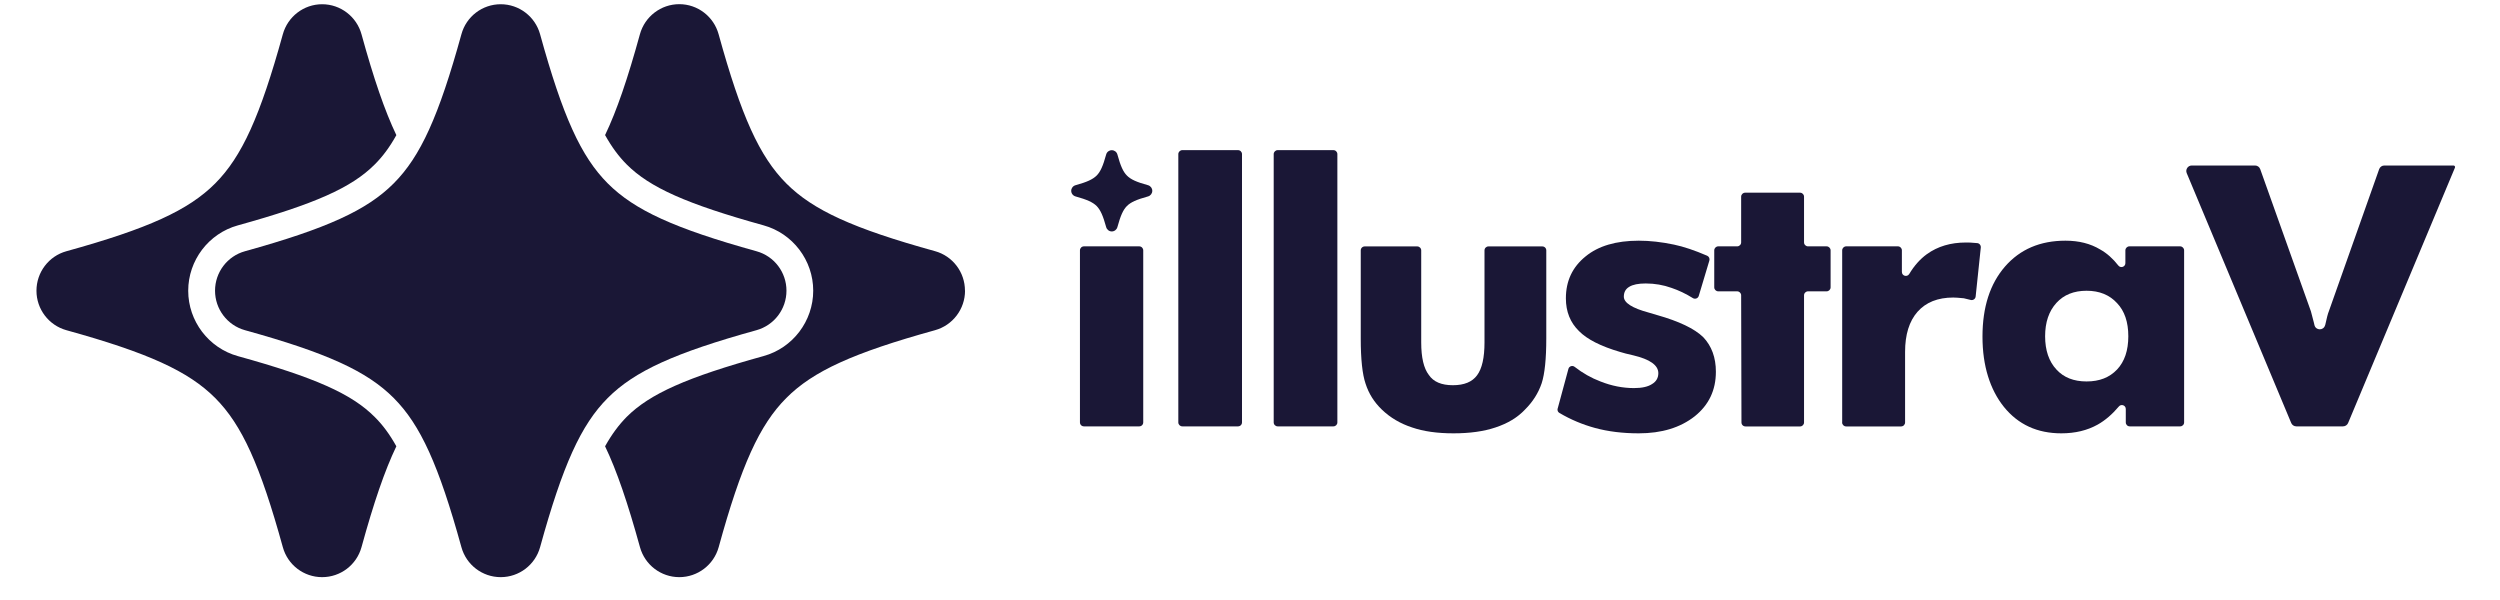 <svg xmlns="http://www.w3.org/2000/svg" xmlns:xlink="http://www.w3.org/1999/xlink" width="200" zoomAndPan="magnify" viewBox="0 0 150 36" height="48" preserveAspectRatio="xMidYMid meet" version="1.0"><defs><clipPath id="8ee67e679d"><path d="M 131 9 L 147.828 9 L 147.828 26 L 131 26 Z M 131 9 " clip-rule="nonzero"/></clipPath><clipPath id="0810df1634"><path d="M 2.027 0.152 L 24 0.152 L 24 35 L 2.027 35 Z M 2.027 0.152 " clip-rule="nonzero"/></clipPath><clipPath id="9b8cabb95d"><path d="M 36 0.152 L 58 0.152 L 58 35 L 36 35 Z M 36 0.152 " clip-rule="nonzero"/></clipPath><clipPath id="c11bb29a0f"><path d="M 12 0.152 L 48 0.152 L 48 35 L 12 35 Z M 12 0.152 " clip-rule="nonzero"/></clipPath></defs><path fill="#1a1736" d="M 69.137 11.449 C 69.137 11.605 69.035 11.742 68.883 11.785 C 68.188 11.977 67.844 12.133 67.617 12.359 C 67.387 12.59 67.234 12.934 67.043 13.629 C 67 13.781 66.863 13.887 66.707 13.887 C 66.551 13.887 66.414 13.781 66.371 13.629 C 66.18 12.934 66.023 12.59 65.797 12.359 C 65.566 12.133 65.223 11.977 64.531 11.785 C 64.379 11.742 64.273 11.605 64.273 11.449 C 64.273 11.293 64.379 11.156 64.531 11.113 C 65.223 10.922 65.566 10.762 65.797 10.535 C 66.023 10.309 66.18 9.965 66.371 9.266 C 66.414 9.113 66.551 9.012 66.707 9.012 C 66.863 9.012 67 9.113 67.043 9.266 C 67.234 9.965 67.391 10.309 67.617 10.535 C 67.844 10.766 68.188 10.922 68.883 11.113 C 69.035 11.156 69.137 11.293 69.137 11.449 Z M 69.137 11.449 " fill-opacity="1" fill-rule="nonzero"/><path fill="#1a1736" d="M 64.797 25.344 L 64.797 15.02 C 64.797 14.891 64.902 14.781 65.035 14.781 L 68.355 14.781 C 68.488 14.781 68.594 14.891 68.594 15.02 L 68.594 25.344 C 68.594 25.477 68.488 25.582 68.355 25.582 L 65.035 25.582 C 64.902 25.582 64.797 25.477 64.797 25.344 Z M 64.797 25.344 " fill-opacity="1" fill-rule="nonzero"/><path fill="#1a1736" d="M 70.699 25.344 L 70.699 9.246 C 70.699 9.117 70.809 9.008 70.938 9.008 L 74.281 9.008 C 74.414 9.008 74.52 9.117 74.52 9.246 L 74.52 25.344 C 74.52 25.477 74.414 25.582 74.281 25.582 L 70.938 25.582 C 70.809 25.582 70.699 25.477 70.699 25.344 Z M 70.699 25.344 " fill-opacity="1" fill-rule="nonzero"/><path fill="#1a1736" d="M 76.422 25.344 L 76.422 9.246 C 76.422 9.117 76.531 9.008 76.66 9.008 L 80.004 9.008 C 80.137 9.008 80.242 9.117 80.242 9.246 L 80.242 25.344 C 80.242 25.477 80.137 25.582 80.004 25.582 L 76.66 25.582 C 76.531 25.582 76.422 25.477 76.422 25.344 Z M 76.422 25.344 " fill-opacity="1" fill-rule="nonzero"/><path fill="#1a1736" d="M 92.539 14.785 C 92.672 14.785 92.777 14.891 92.777 15.023 L 92.777 20.301 C 92.777 21.535 92.684 22.434 92.5 22.996 C 92.301 23.582 91.969 24.109 91.496 24.578 C 91.051 25.051 90.461 25.406 89.727 25.648 C 89.031 25.883 88.191 26 87.211 26 C 86.23 26 85.41 25.883 84.727 25.648 C 84.023 25.418 83.418 25.062 82.914 24.578 C 82.453 24.137 82.125 23.617 81.934 23.02 C 81.742 22.461 81.645 21.559 81.645 20.301 L 81.645 15.023 C 81.645 14.891 81.75 14.785 81.883 14.785 L 85.035 14.785 C 85.164 14.785 85.273 14.891 85.273 15.023 L 85.273 20.547 C 85.273 21.453 85.426 22.102 85.73 22.496 C 86.008 22.91 86.488 23.113 87.172 23.113 C 87.855 23.113 88.332 22.914 88.625 22.516 C 88.922 22.117 89.07 21.461 89.07 20.547 L 89.07 15.023 C 89.07 14.891 89.176 14.785 89.305 14.785 L 92.543 14.785 Z M 92.539 14.785 " fill-opacity="1" fill-rule="nonzero"/><path fill="#1a1736" d="M 93.461 24.512 L 94.105 22.133 C 94.148 21.969 94.348 21.906 94.48 22.012 C 94.961 22.387 95.477 22.68 96.035 22.891 C 96.695 23.152 97.367 23.285 98.039 23.285 C 98.523 23.285 98.887 23.203 99.129 23.039 C 99.375 22.891 99.5 22.672 99.5 22.391 C 99.5 21.914 99 21.559 97.996 21.32 C 97.648 21.242 97.387 21.176 97.207 21.117 C 96.047 20.777 95.227 20.359 94.742 19.867 C 94.219 19.359 93.953 18.703 93.953 17.898 C 93.953 16.855 94.348 16.02 95.137 15.383 C 95.898 14.758 96.961 14.441 98.328 14.441 C 98.988 14.441 99.691 14.52 100.438 14.676 C 101.016 14.797 101.68 15.02 102.43 15.344 C 102.539 15.391 102.598 15.516 102.562 15.633 L 101.926 17.754 C 101.883 17.902 101.707 17.969 101.574 17.887 C 101.148 17.621 100.719 17.418 100.289 17.273 C 99.801 17.098 99.285 17.008 98.742 17.008 C 98.301 17.008 97.969 17.074 97.75 17.211 C 97.535 17.34 97.43 17.535 97.43 17.797 C 97.43 18.168 97.93 18.488 98.934 18.758 C 99.262 18.859 99.43 18.906 99.434 18.906 C 100.742 19.277 101.66 19.715 102.188 20.223 C 102.699 20.758 102.953 21.453 102.953 22.305 C 102.953 23.41 102.531 24.297 101.684 24.977 C 100.816 25.66 99.699 26 98.324 26 C 97.371 26 96.496 25.895 95.695 25.676 C 94.953 25.473 94.242 25.176 93.566 24.777 C 93.473 24.727 93.43 24.617 93.457 24.512 Z M 93.461 24.512 " fill-opacity="1" fill-rule="nonzero"/><path fill="#1a1736" d="M 104.488 25.348 L 104.469 17.715 C 104.469 17.586 104.359 17.48 104.23 17.48 L 103.094 17.48 C 102.961 17.48 102.855 17.371 102.855 17.242 L 102.855 15.02 C 102.855 14.891 102.961 14.781 103.094 14.781 L 104.23 14.781 C 104.359 14.781 104.469 14.676 104.469 14.543 L 104.469 11.801 C 104.469 11.672 104.574 11.562 104.703 11.562 L 108.008 11.562 C 108.137 11.562 108.242 11.672 108.242 11.801 L 108.242 14.543 C 108.242 14.676 108.352 14.781 108.48 14.781 L 109.598 14.781 C 109.727 14.781 109.836 14.891 109.836 15.02 L 109.836 17.242 C 109.836 17.371 109.727 17.48 109.598 17.48 L 108.48 17.48 C 108.352 17.48 108.242 17.586 108.242 17.719 L 108.242 25.348 C 108.242 25.477 108.137 25.586 108.008 25.586 L 104.727 25.586 C 104.594 25.586 104.488 25.48 104.488 25.348 Z M 104.488 25.348 " fill-opacity="1" fill-rule="nonzero"/><path fill="#1a1736" d="M 110.531 25.344 L 110.531 15.02 C 110.531 14.891 110.637 14.781 110.77 14.781 L 113.879 14.781 C 114.008 14.781 114.113 14.891 114.113 15.02 L 114.113 16.316 C 114.113 16.559 114.43 16.645 114.555 16.438 C 114.855 15.938 115.211 15.539 115.617 15.246 C 116.266 14.781 117.043 14.551 117.953 14.551 C 118.16 14.551 118.312 14.555 118.414 14.57 C 118.492 14.578 118.562 14.582 118.625 14.586 L 118.629 14.586 C 118.762 14.594 118.859 14.715 118.848 14.848 L 118.539 17.793 C 118.523 17.938 118.379 18.035 118.238 17.996 C 118.098 17.957 117.957 17.922 117.836 17.898 C 117.828 17.898 117.82 17.895 117.812 17.895 C 117.535 17.867 117.328 17.852 117.195 17.852 C 116.27 17.852 115.555 18.137 115.051 18.707 C 114.555 19.27 114.305 20.074 114.305 21.113 L 114.305 25.348 C 114.305 25.477 114.199 25.586 114.066 25.586 L 110.766 25.586 C 110.633 25.586 110.527 25.477 110.527 25.348 Z M 110.531 25.344 " fill-opacity="1" fill-rule="nonzero"/><path fill="#1a1736" d="M 131.047 15.02 L 131.047 25.344 C 131.047 25.477 130.941 25.582 130.809 25.582 L 127.785 25.582 C 127.652 25.582 127.547 25.477 127.547 25.344 L 127.547 24.539 C 127.547 24.316 127.27 24.219 127.129 24.391 C 126.734 24.859 126.312 25.223 125.859 25.477 C 125.238 25.824 124.512 26 123.68 26 C 122.238 26 121.094 25.473 120.238 24.418 C 119.82 23.898 119.5 23.285 119.281 22.578 C 119.062 21.875 118.949 21.078 118.949 20.195 C 118.949 18.426 119.402 17.027 120.301 15.992 C 121.203 14.957 122.41 14.441 123.926 14.441 C 124.734 14.441 125.43 14.617 126.012 14.969 C 126.418 15.195 126.777 15.52 127.102 15.934 C 127.242 16.109 127.523 16.012 127.523 15.789 L 127.523 15.02 C 127.523 14.891 127.633 14.781 127.762 14.781 L 130.809 14.781 C 130.938 14.781 131.047 14.891 131.047 15.02 Z M 127.699 20.176 C 127.699 19.324 127.473 18.66 127.027 18.191 C 126.574 17.695 125.965 17.445 125.195 17.445 C 124.43 17.445 123.828 17.688 123.387 18.172 C 122.934 18.668 122.707 19.336 122.707 20.176 C 122.707 21.016 122.934 21.688 123.387 22.172 C 123.82 22.648 124.422 22.887 125.195 22.887 C 125.973 22.887 126.57 22.648 127.023 22.172 C 127.473 21.695 127.699 21.027 127.699 20.176 Z M 127.699 20.176 " fill-opacity="1" fill-rule="nonzero"/><g clip-path="url(#8ee67e679d)"><path fill="#1a1736" d="M 137.473 25.379 L 131.203 10.387 C 131.113 10.168 131.273 9.93 131.508 9.93 L 135.301 9.93 C 135.441 9.93 135.566 10.016 135.613 10.148 L 138.652 18.672 C 138.656 18.68 138.66 18.691 138.66 18.699 C 138.711 18.891 138.766 19.102 138.828 19.34 C 138.84 19.391 138.855 19.445 138.867 19.504 C 138.945 19.836 139.406 19.848 139.504 19.52 L 139.508 19.508 C 139.512 19.504 139.512 19.496 139.516 19.488 C 139.605 19.074 139.676 18.805 139.727 18.688 L 142.75 10.148 C 142.797 10.02 142.918 9.93 143.059 9.93 L 147.211 9.93 C 147.277 9.93 147.32 9.996 147.297 10.059 L 140.887 25.379 C 140.836 25.5 140.715 25.582 140.582 25.582 L 137.777 25.582 C 137.645 25.582 137.523 25.5 137.473 25.379 Z M 137.473 25.379 " fill-opacity="1" fill-rule="nonzero"/></g><g clip-path="url(#0810df1634)"><path fill="#1a1736" d="M 22.484 25.02 C 22.957 25.488 23.379 26.055 23.781 26.777 C 23.078 28.242 22.422 30.172 21.691 32.828 C 21.398 33.891 20.434 34.629 19.328 34.629 C 18.227 34.629 17.262 33.895 16.969 32.828 C 15.613 27.914 14.516 25.488 12.91 23.879 C 11.305 22.27 8.883 21.168 3.984 19.812 C 2.922 19.516 2.188 18.547 2.188 17.445 C 2.188 16.34 2.922 15.367 3.984 15.074 C 8.883 13.719 11.305 12.617 12.91 11.008 C 14.516 9.395 15.613 6.973 16.969 2.059 C 17.262 0.996 18.227 0.254 19.328 0.254 C 20.43 0.254 21.398 0.996 21.691 2.059 C 22.422 4.715 23.082 6.641 23.781 8.109 C 23.379 8.832 22.957 9.398 22.484 9.867 C 21.102 11.258 18.875 12.246 14.27 13.523 C 12.52 14.008 11.293 15.617 11.293 17.445 C 11.293 19.27 12.52 20.879 14.27 21.367 C 18.875 22.641 21.102 23.629 22.484 25.02 Z M 22.484 25.02 " fill-opacity="1" fill-rule="nonzero"/></g><g clip-path="url(#9b8cabb95d)"><path fill="#1a1736" d="M 57.902 17.441 C 57.902 18.547 57.164 19.516 56.102 19.812 C 51.203 21.168 48.781 22.27 47.18 23.879 C 45.574 25.488 44.473 27.914 43.121 32.828 C 42.828 33.891 41.859 34.629 40.758 34.629 C 39.656 34.629 38.691 33.891 38.398 32.828 C 37.664 30.172 37.008 28.242 36.305 26.777 C 36.707 26.055 37.133 25.488 37.598 25.016 C 38.984 23.629 41.211 22.637 45.816 21.363 C 47.566 20.879 48.793 19.266 48.793 17.441 C 48.793 15.617 47.566 14.004 45.812 13.52 C 41.211 12.242 38.984 11.254 37.598 9.863 C 37.129 9.391 36.707 8.828 36.305 8.105 C 37.008 6.641 37.664 4.711 38.395 2.055 C 38.688 0.992 39.656 0.25 40.758 0.25 C 41.859 0.25 42.824 0.992 43.117 2.055 C 44.473 6.969 45.57 9.391 47.176 11.004 C 48.781 12.613 51.199 13.715 56.102 15.07 C 57.164 15.363 57.898 16.332 57.898 17.441 Z M 57.902 17.441 " fill-opacity="1" fill-rule="nonzero"/></g><g clip-path="url(#c11bb29a0f)"><path fill="#1a1736" d="M 47.188 17.441 C 47.188 18.547 46.453 19.516 45.387 19.812 C 40.488 21.168 38.07 22.27 36.465 23.879 C 34.859 25.488 33.762 27.914 32.406 32.828 C 32.113 33.891 31.148 34.629 30.043 34.629 C 28.941 34.629 27.977 33.891 27.684 32.828 C 26.328 27.914 25.23 25.488 23.621 23.879 C 22.02 22.27 19.598 21.168 14.699 19.812 C 13.637 19.516 12.902 18.547 12.902 17.441 C 12.902 16.34 13.637 15.367 14.699 15.074 C 19.598 13.715 22.02 12.613 23.621 11.004 C 25.23 9.395 26.328 6.973 27.684 2.059 C 27.973 0.992 28.941 0.254 30.043 0.254 C 31.145 0.254 32.113 0.992 32.406 2.059 C 33.762 6.973 34.859 9.395 36.465 11.004 C 38.07 12.613 40.488 13.715 45.387 15.074 C 46.453 15.367 47.188 16.336 47.188 17.441 Z M 47.188 17.441 " fill-opacity="1" fill-rule="nonzero"/></g></svg>